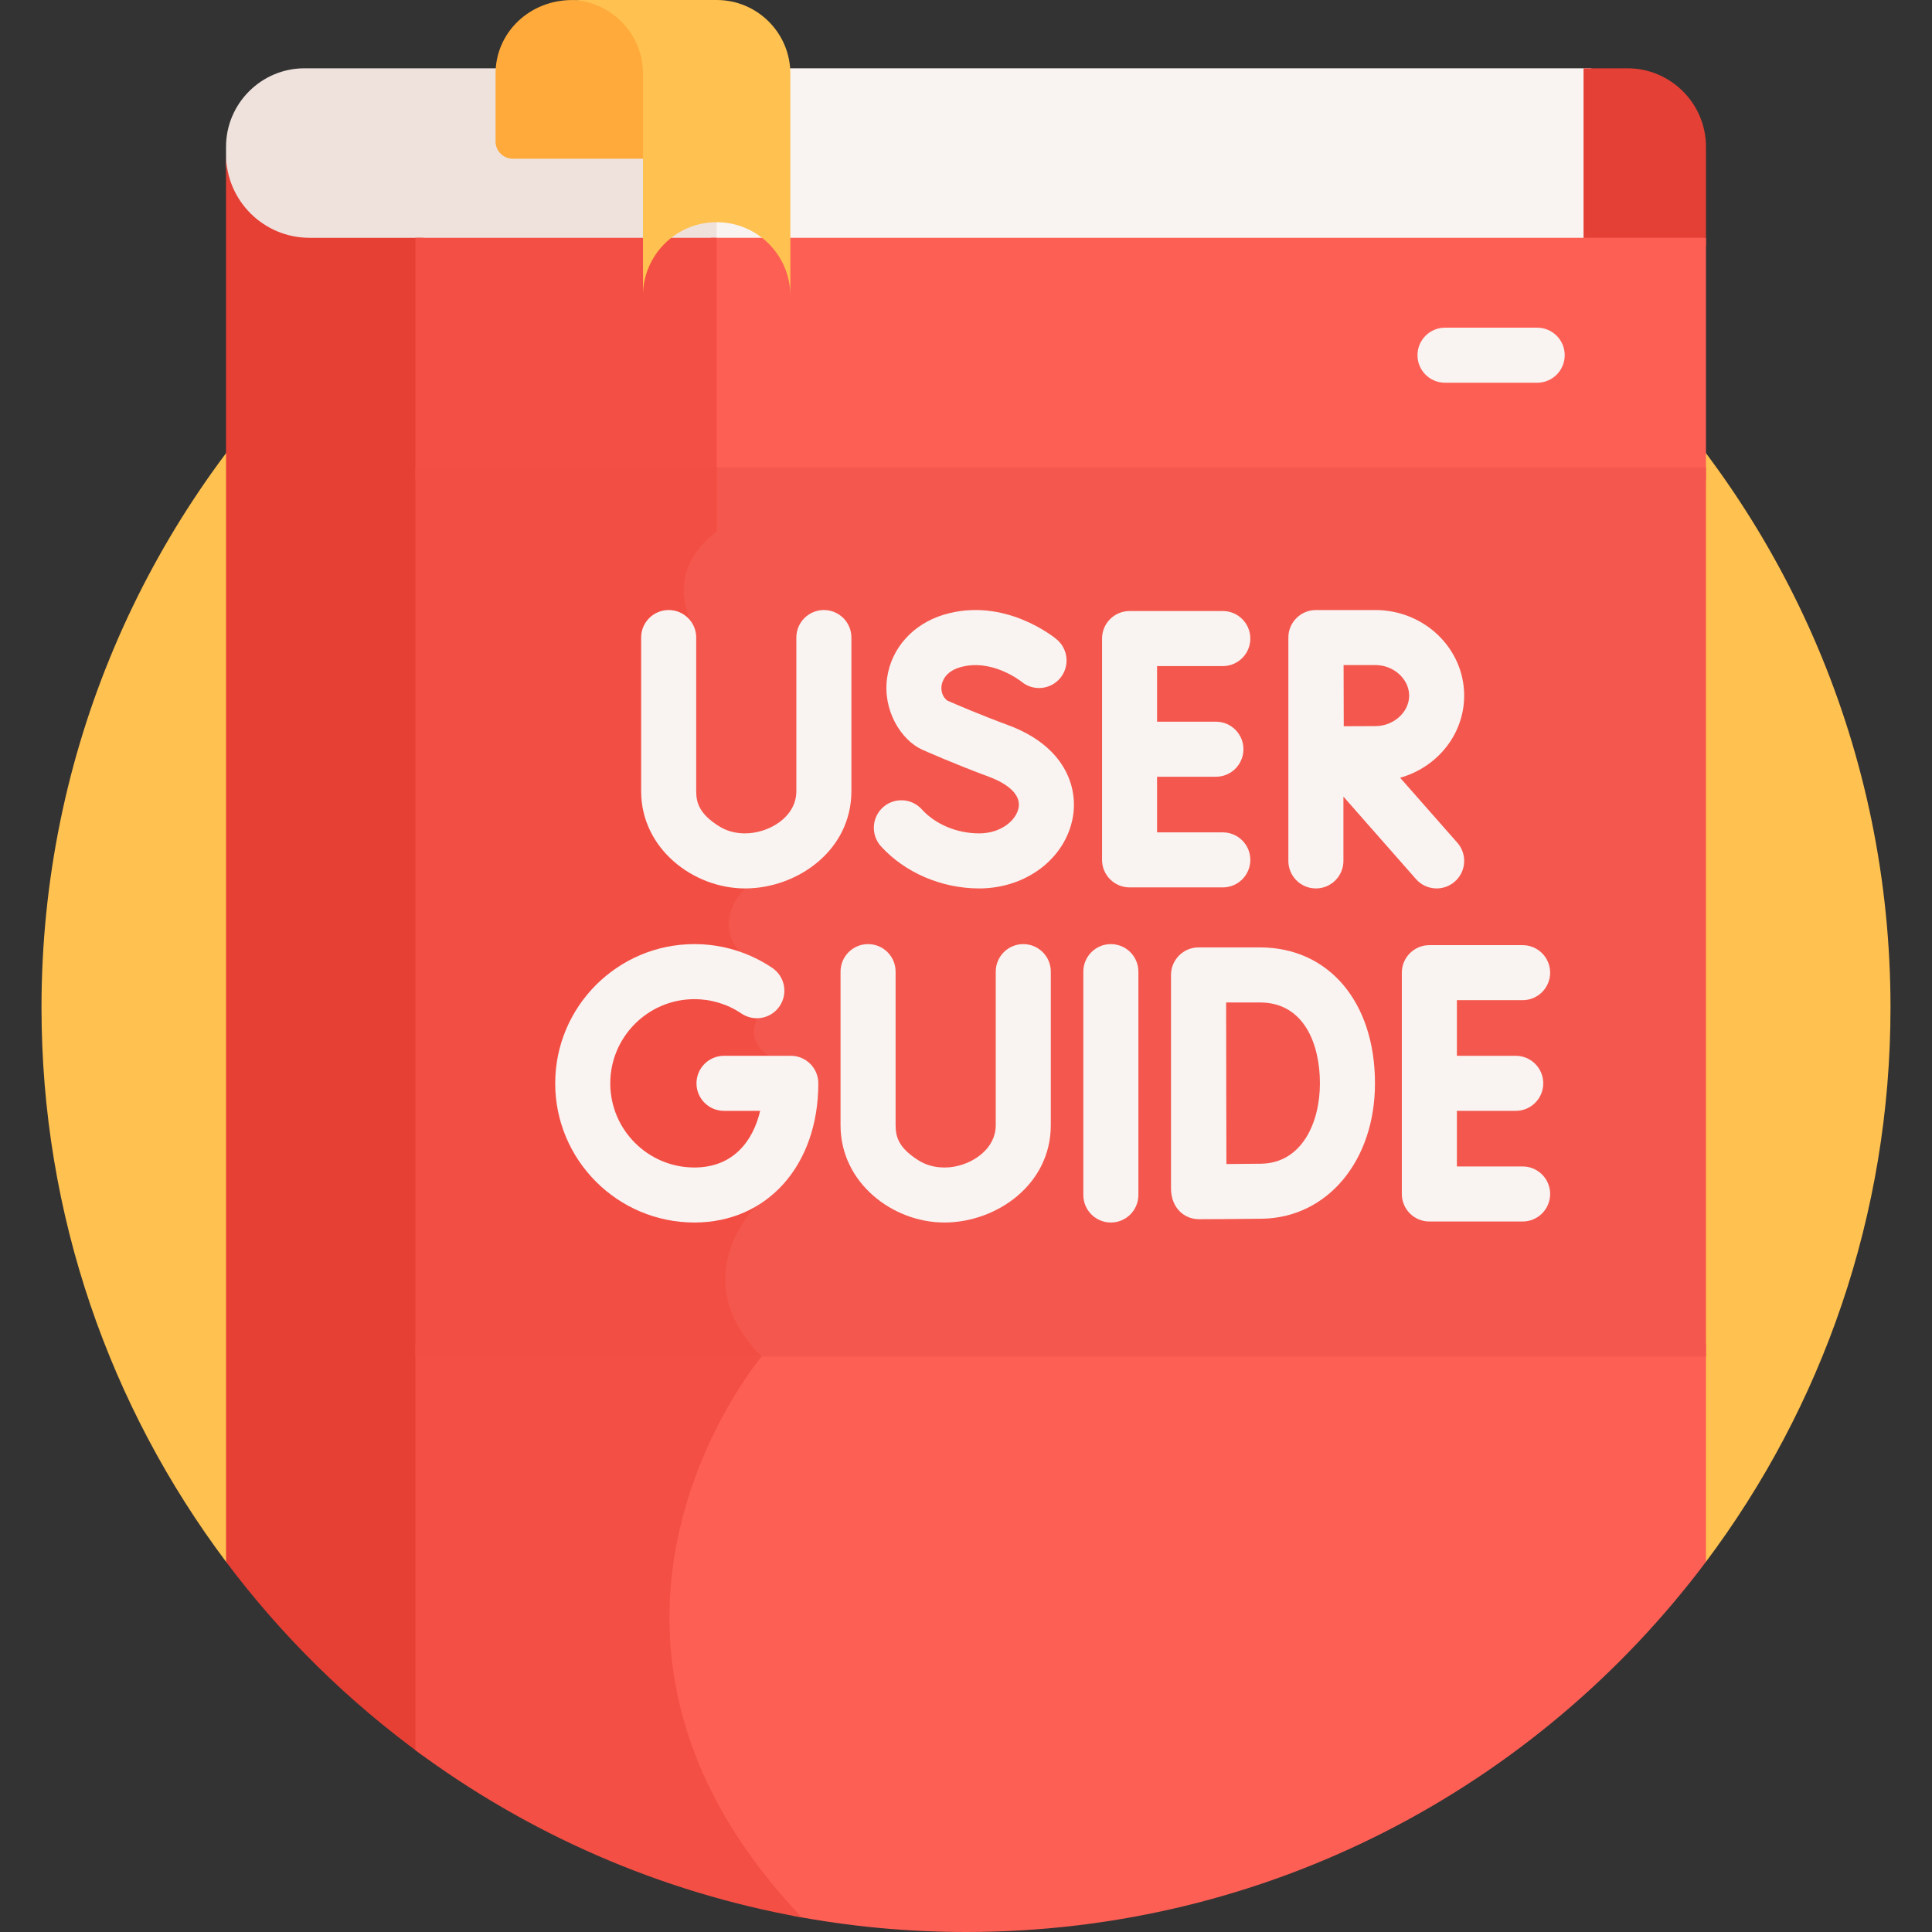 <svg width="48" height="48" viewBox="0 0 48 48" fill="none" xmlns="http://www.w3.org/2000/svg">
<rect x="0" y="0" width="48" height="48" fill="#333333" stroke="none"/>
<g clip-path="url(#clip0_96_81830)">
<path d="M5.616 38.802H42.384C45.263 34.965 46.969 30.197 46.969 25.031C46.969 12.345 36.685 2.062 24 2.062C11.315 2.062 1.031 12.346 1.031 25.031C1.031 30.197 2.737 34.965 5.616 38.802Z" fill="#FFC14F"/>
<path d="M17.665 1.697H39.538V6.104H17.665V1.697Z" fill="#F9F3F1"/>
<path d="M7.563 1.697C6.492 1.697 5.616 2.573 5.616 3.644V4.03C5.616 5.175 6.544 6.104 7.69 6.104H17.805V1.697H7.563Z" fill="#EFE2DD"/>
<path d="M40.437 1.697H39.343V6.104H42.384V3.644C42.384 2.573 41.508 1.697 40.437 1.697Z" fill="#E54035"/>
<path d="M10.517 43.626V5.908H7.69C6.545 5.908 5.616 4.98 5.616 3.834V3.644V3.644V38.802C6.998 40.645 8.652 42.272 10.517 43.626Z" fill="#E64035"/>
<path d="M16.072 3.944V1.875C16.072 0.882 15.307 0.001 14.21 0.001C13.168 0.001 12.312 0.798 12.312 1.831V3.515C12.312 3.752 12.505 3.944 12.742 3.944H16.072Z" fill="#FFAA3A"/>
<path d="M17.665 5.908H42.384V11.937H17.665V5.908Z" fill="#FE5F55"/>
<path d="M10.321 5.908H17.805V11.937H10.321V5.908Z" fill="#F34F44"/>
<path d="M18.453 33.376C18.538 33.489 18.633 33.601 18.737 33.711C18.29 34.291 16.134 37.31 16.543 41.185C16.783 43.456 17.839 45.603 19.689 47.595C21.085 47.86 22.526 48 24 48C31.519 48 38.194 44.387 42.384 38.802V33.376H18.453V33.376Z" fill="#FE5F55"/>
<path d="M10.321 43.484C13.105 45.55 16.372 47.002 19.922 47.638C13.156 40.516 18.924 33.702 18.924 33.702C18.815 33.593 18.718 33.484 18.631 33.376H10.321V43.484Z" fill="#F34F44"/>
<path d="M17.665 11.611V13.137C17.402 13.337 16.461 14.17 17.017 15.456V20.32L18.327 22.064C18.191 22.225 17.943 22.579 17.964 23.015C17.982 23.38 18.183 23.714 18.561 24.006C18.924 24.287 19.111 24.544 19.086 24.731C19.063 24.906 18.854 24.994 18.852 24.994L18.815 25.009L18.791 25.042C18.779 25.058 18.5 25.446 18.625 25.86C18.707 26.135 18.943 26.346 19.325 26.488C19.427 26.525 19.497 26.599 19.541 26.712C19.809 27.405 19.004 29.227 18.659 29.896C18.543 30.017 17.881 30.753 17.878 31.777C17.877 32.453 18.163 33.1 18.729 33.702H42.384V11.611H17.665Z" fill="#F4574D"/>
<path d="M17.805 13.209V11.611H10.321V33.702H18.924C16.978 31.756 18.774 29.979 18.774 29.979C18.774 29.979 20.452 26.754 19.373 26.355C18.295 25.957 18.905 25.125 18.905 25.125C18.905 25.125 19.784 24.773 18.647 23.895C17.51 23.016 18.51 22.073 18.51 22.073L17.158 20.273V15.427C16.532 14.025 17.805 13.209 17.805 13.209Z" fill="#F34E44"/>
<path d="M15.974 7.351C15.974 6.34 16.794 5.52 17.805 5.52C18.817 5.52 19.636 6.34 19.636 7.351V1.831C19.636 0.82 18.817 0 17.805 0H14.144C15.155 0 15.975 0.82 15.975 1.831V7.351H15.974Z" fill="#FFC14F"/>
<path d="M27.599 23.456C27.221 23.456 26.915 23.762 26.915 24.14V29.689C26.915 30.067 27.221 30.373 27.599 30.373C27.977 30.373 28.283 30.067 28.283 29.689V24.14C28.283 23.762 27.977 23.456 27.599 23.456Z" fill="#F9F3F1"/>
<path d="M37.829 28.98H36.196V27.599H37.658C38.036 27.599 38.342 27.293 38.342 26.915C38.342 26.537 38.036 26.231 37.658 26.231H36.196V24.849H37.829C38.207 24.849 38.513 24.543 38.513 24.166C38.513 23.788 38.207 23.482 37.829 23.482H35.512C35.134 23.482 34.828 23.788 34.828 24.166V29.664C34.828 30.042 35.134 30.348 35.512 30.348H37.829C38.207 30.348 38.513 30.042 38.513 29.664C38.513 29.287 38.207 28.98 37.829 28.98Z" fill="#F9F3F1"/>
<path d="M31.302 23.538H29.777C29.4 23.538 29.093 23.845 29.093 24.224V24.228V24.228V29.52C29.093 30.018 29.43 30.291 29.788 30.291H29.791C29.837 30.291 30.925 30.287 31.359 30.279C32.983 30.251 34.161 28.836 34.161 26.915C34.161 24.895 33.012 23.538 31.302 23.538ZM31.335 28.912C31.136 28.915 30.787 28.918 30.47 28.92C30.464 27.032 30.467 27.485 30.463 24.906H31.302C32.402 24.906 32.793 25.944 32.793 26.915C32.793 27.896 32.343 28.894 31.335 28.912Z" fill="#F9F3F1"/>
<path d="M19.648 26.231H17.988C17.61 26.231 17.304 26.537 17.304 26.915C17.304 27.293 17.61 27.599 17.988 27.599H18.886C18.711 28.343 18.221 29.006 17.252 29.006C16.099 29.006 15.162 28.068 15.162 26.915C15.162 25.762 16.1 24.824 17.252 24.824C17.671 24.824 18.076 24.947 18.421 25.181C18.734 25.392 19.159 25.31 19.37 24.997C19.582 24.684 19.5 24.259 19.187 24.047C18.614 23.661 17.945 23.456 17.252 23.456C15.345 23.456 13.794 25.008 13.794 26.915C13.794 28.822 15.345 30.373 17.252 30.373C19.065 30.373 20.331 28.951 20.331 26.915C20.331 26.537 20.025 26.231 19.648 26.231Z" fill="#F9F3F1"/>
<path d="M25.423 23.456C25.045 23.456 24.739 23.762 24.739 24.14V27.955C24.739 28.599 24.047 29.012 23.461 29.006C23.214 29.005 23 28.945 22.806 28.82C22.345 28.526 22.251 28.263 22.251 27.959V24.14C22.251 23.762 21.945 23.456 21.567 23.456C21.189 23.456 20.883 23.762 20.883 24.14V27.959C20.883 29.385 22.177 30.372 23.459 30.373H23.464C24.749 30.373 26.107 29.439 26.107 27.955V24.14C26.107 23.762 25.801 23.456 25.423 23.456Z" fill="#F9F3F1"/>
<path d="M28.064 22.047H30.38C30.758 22.047 31.064 21.741 31.064 21.363C31.064 20.986 30.758 20.68 30.38 20.68H28.747V19.298H30.209C30.587 19.298 30.893 18.992 30.893 18.614C30.893 18.237 30.587 17.93 30.209 17.93H28.747V16.549H30.38C30.758 16.549 31.064 16.243 31.064 15.865C31.064 15.487 30.758 15.181 30.38 15.181H28.064C27.686 15.181 27.38 15.487 27.38 15.865V21.363C27.38 21.741 27.686 22.047 28.064 22.047Z" fill="#F9F3F1"/>
<path d="M25.047 18.016C24.363 17.764 23.727 17.49 23.534 17.405C23.378 17.281 23.383 17.107 23.393 17.034C23.408 16.934 23.48 16.691 23.842 16.582C24.628 16.345 25.356 16.919 25.378 16.936C25.667 17.177 26.096 17.138 26.338 16.85C26.581 16.561 26.544 16.13 26.255 15.886C26.202 15.842 24.958 14.817 23.447 15.272C22.685 15.502 22.145 16.102 22.04 16.84C21.924 17.642 22.384 18.39 22.917 18.628C22.949 18.642 23.713 18.982 24.573 19.3C24.819 19.39 25.382 19.646 25.307 20.066C25.251 20.38 24.869 20.705 24.328 20.705C23.774 20.705 23.24 20.481 22.901 20.107C22.647 19.827 22.215 19.806 21.935 20.059C21.655 20.313 21.634 20.746 21.887 21.026C22.482 21.681 23.394 22.073 24.328 22.073C25.493 22.073 26.471 21.33 26.654 20.306C26.791 19.537 26.441 18.531 25.047 18.016Z" fill="#F9F3F1"/>
<path d="M21.153 15.839C21.153 15.462 20.847 15.156 20.469 15.156C20.091 15.156 19.785 15.462 19.785 15.839V19.654C19.785 20.314 19.086 20.705 18.51 20.705C18.509 20.705 18.509 20.705 18.508 20.705C18.261 20.704 18.046 20.644 17.852 20.52C17.392 20.226 17.297 19.963 17.297 19.658V15.839C17.297 15.462 16.991 15.156 16.613 15.156C16.236 15.156 15.929 15.462 15.929 15.839V19.658C15.929 21.083 17.222 22.071 18.506 22.073H18.51C19.799 22.073 21.153 21.137 21.153 19.654V15.839H21.153Z" fill="#F9F3F1"/>
<path d="M32.693 22.073C33.071 22.073 33.377 21.767 33.377 21.389V19.792L35.18 21.841C35.43 22.125 35.862 22.151 36.145 21.902C36.429 21.653 36.456 21.221 36.207 20.937L34.786 19.323C35.704 19.065 36.377 18.248 36.377 17.282C36.377 16.11 35.387 15.156 34.17 15.156H32.695C32.695 15.156 32.694 15.156 32.694 15.156C32.694 15.156 32.694 15.156 32.693 15.156C32.316 15.156 32.009 15.462 32.009 15.839V21.389C32.009 21.767 32.316 22.073 32.693 22.073ZM34.17 16.523C34.625 16.523 35.01 16.871 35.01 17.282C35.01 17.693 34.625 18.04 34.17 18.04C33.987 18.04 33.675 18.041 33.385 18.043C33.382 17.282 33.384 17.453 33.381 16.523H34.17V16.523Z" fill="#F9F3F1"/>
<path d="M38.191 9.509H35.901C35.523 9.509 35.217 9.203 35.217 8.825C35.217 8.447 35.523 8.141 35.901 8.141H38.191C38.569 8.141 38.875 8.447 38.875 8.825C38.875 9.203 38.569 9.509 38.191 9.509Z" fill="#F9F3F1"/>
</g>
<defs>
<clipPath id="clip0_96_81830">
<rect width="48" height="48" fill="white"/>
</clipPath>
</defs>
</svg>
